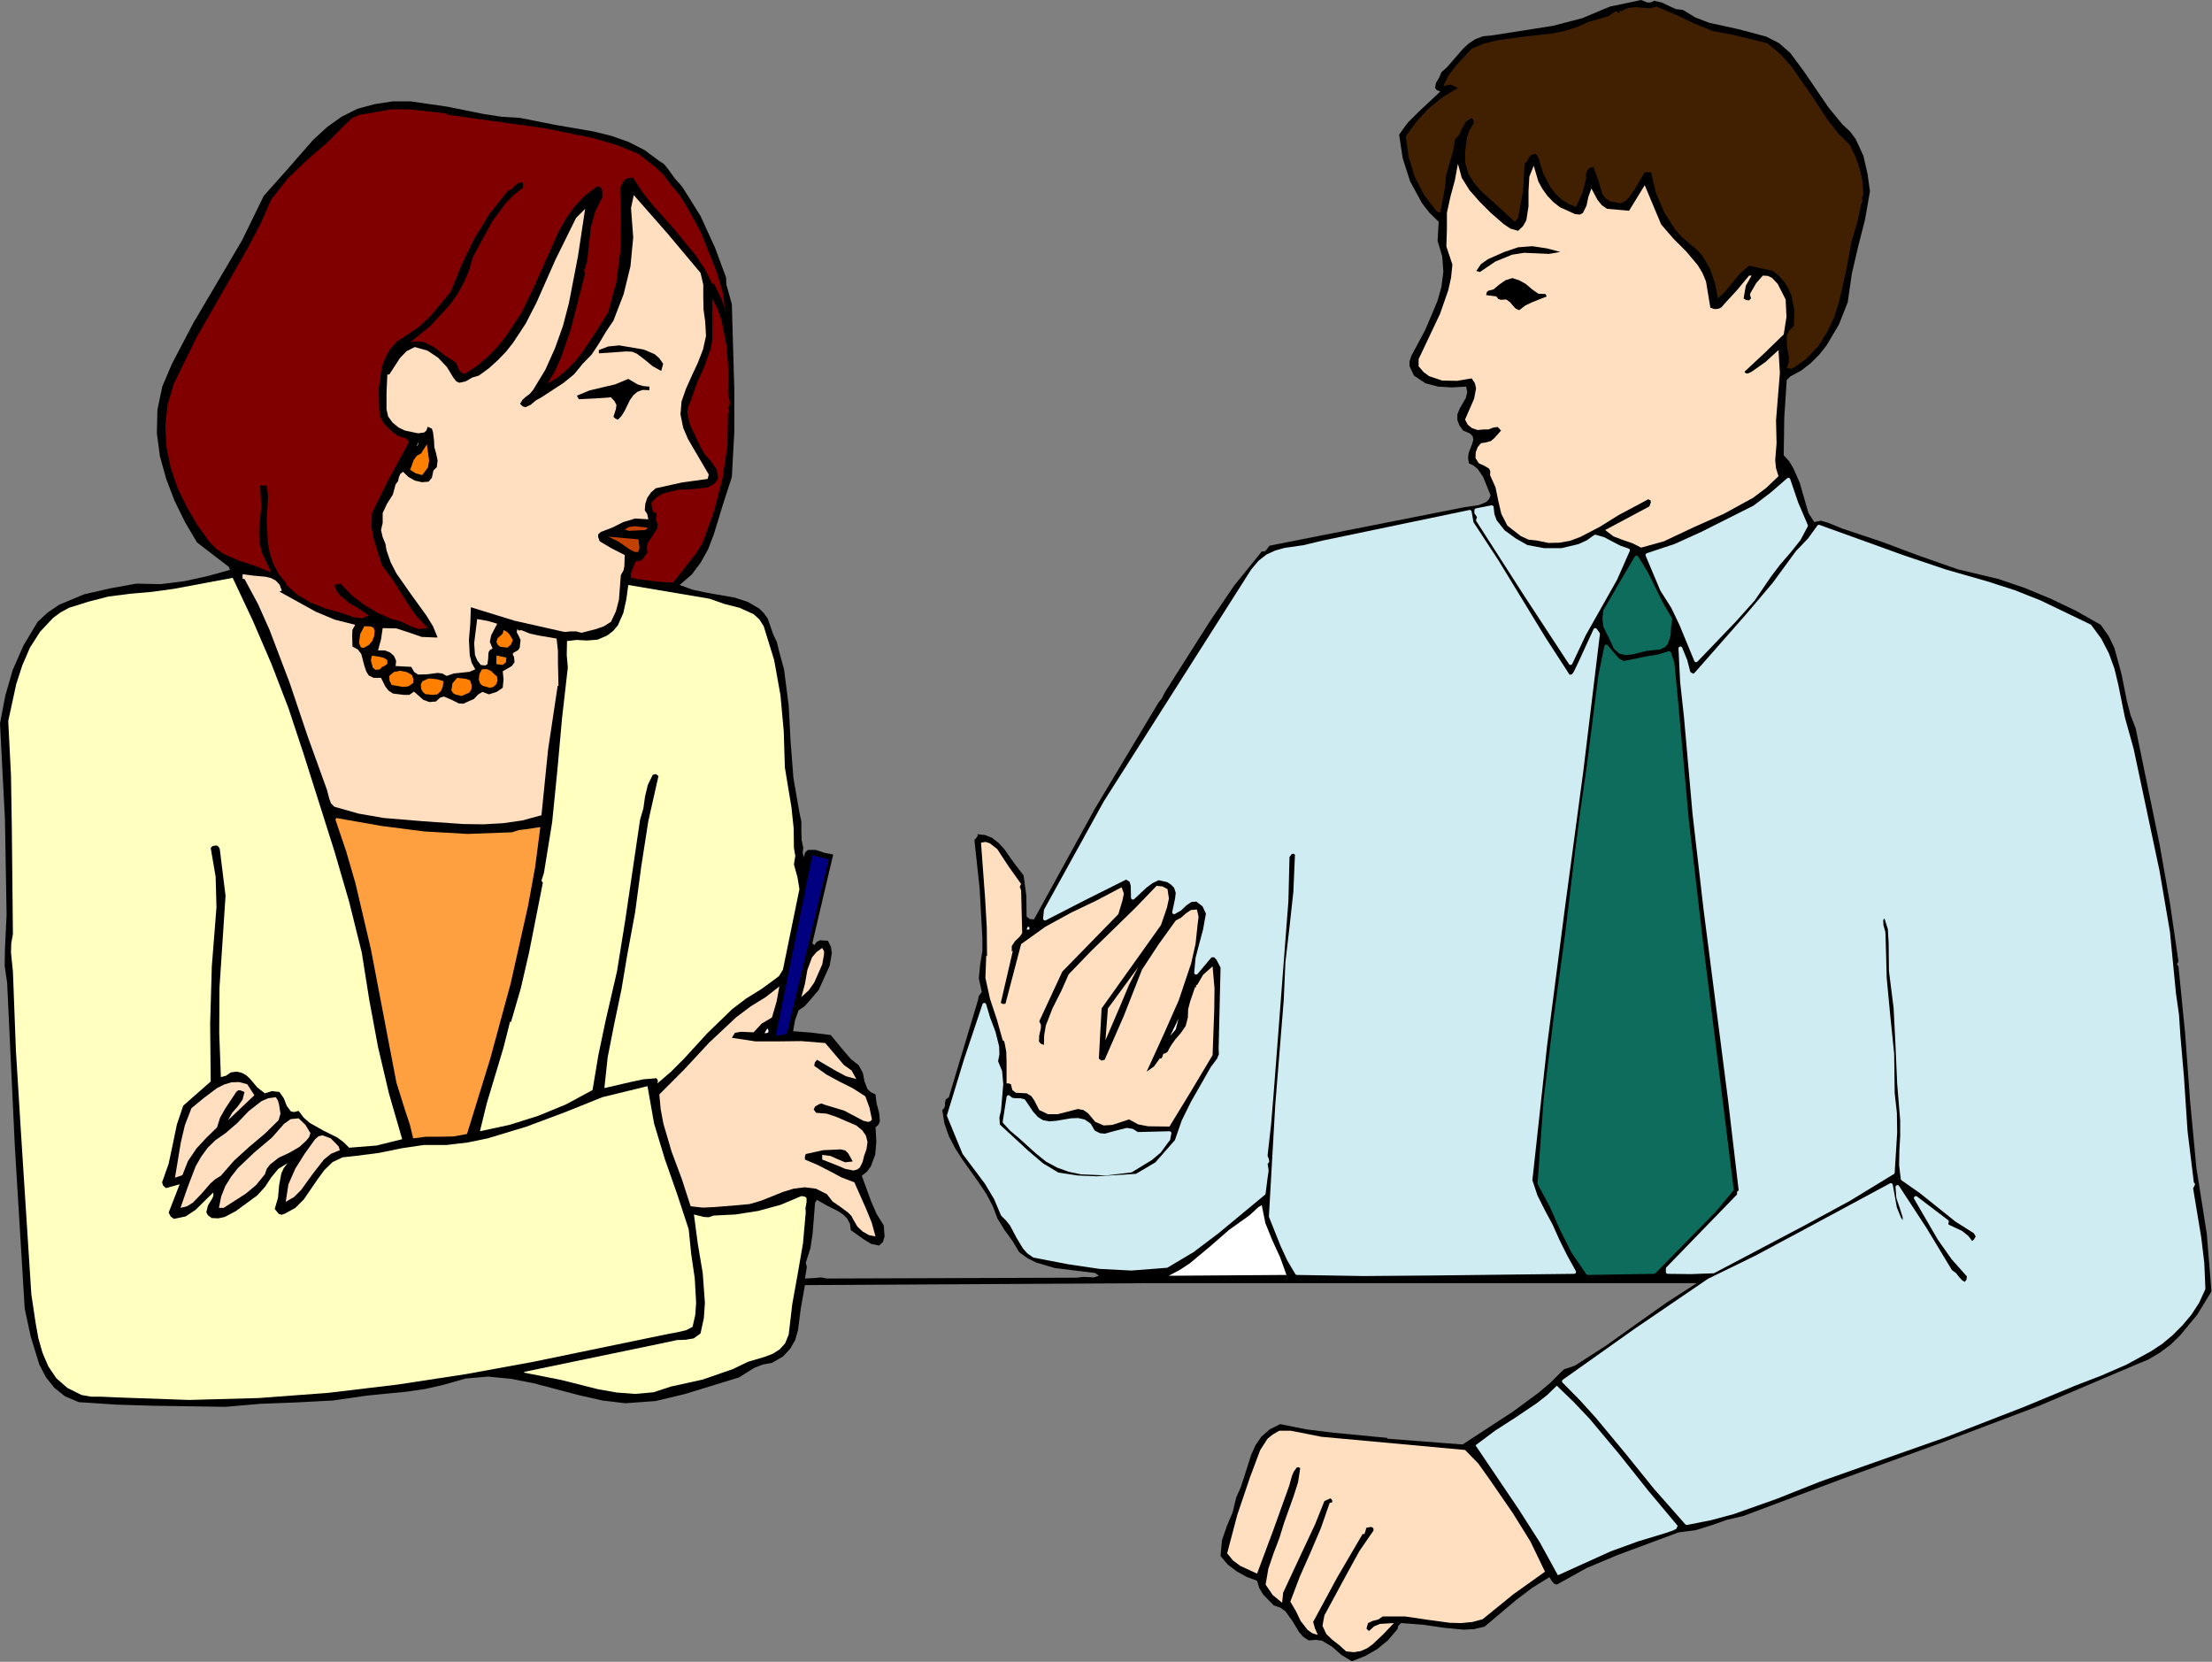 <?xml version="1.0" encoding="UTF-8" standalone="no"?>
<svg
   xmlns:dc="http://purl.org/dc/elements/1.1/"
   xmlns:cc="http://creativecommons.org/ns#"
   xmlns:rdf="http://www.w3.org/1999/02/22-rdf-syntax-ns#"
   xmlns:svg="http://www.w3.org/2000/svg"
   xmlns="http://www.w3.org/2000/svg"
   xmlns:sodipodi="http://sodipodi.sourceforge.net/DTD/sodipodi-0.dtd"
   xmlns:inkscape="http://www.inkscape.org/namespaces/inkscape"
   version="1.0"
   width="204.521mm"
   height="153.619mm"
   id="svg108"
   sodipodi:docname="JBIZ021.WMF">
  <rect width="100%" height="100%" fill="#808080" stroke="none"/>
  <sodipodi:namedview
     pagecolor="#ffffff"
     bordercolor="#666666"
     borderopacity="1"
     objecttolerance="10"
     gridtolerance="10"
     guidetolerance="10"
     inkscape:pageopacity="0"
     inkscape:pageshadow="2"
     inkscape:window-width="640"
     inkscape:window-height="480"
     id="namedview110" />
  <defs
     id="defs6">
    <clipPath
       clipPathUnits="userSpaceOnUse"
       id="clipWmfPath1">
      <path
         d="M 0,0 L 772.896,0 L 772.896,580.512 L 0,580.512 z"
         id="path2" />
    </clipPath>
    <pattern
       id="WMFhbasepattern"
       patternUnits="userSpaceOnUse"
       width="6"
       height="6"
       x="0"
       y="0" />
  </defs>
  <path
     style="fill:#000000;fill-rule:evenodd;fill-opacity:1;stroke:none;"
     clip-path="url(#clipWmfPath1)"
     d="  M 578.016,0.288   L 580.704,0.864   L 583.104,2.016   L 585.6,3.168   L 588.096,3.456   L 592.512,6.144   L 597.312,7.968   L 607.392,10.176   L 617.184,12.768   L 621.696,15.072   L 625.632,18.528   L 630.336,24.864   L 634.656,31.2   L 638.976,37.536   L 643.872,43.488   L 646.464,45.888   L 648.48,48.576   L 651.168,54.432   L 652.608,60.672   L 653.472,66.816   L 651.744,76.704   L 649.344,86.112   L 647.136,95.616   L 645.696,105.6   L 642.624,113.376   L 638.304,120.672   L 635.712,123.936   L 632.736,126.912   L 629.376,129.504   L 625.632,131.52   L 624.384,132.768   L 623.52,145.92   L 623.328,159.072   L 625.248,161.184   L 626.688,163.584   L 628.896,168.576   L 631.968,179.232   L 633.984,182.4   L 636.288,181.92   L 638.688,182.592   L 643.872,184.704   L 657.408,189.216   L 670.752,194.208   L 684.192,198.912   L 698.304,202.272   L 707.616,205.44   L 716.64,209.184   L 725.472,213.408   L 734.112,218.304   L 736.896,222.24   L 738.912,226.464   L 741.408,235.68   L 743.328,245.28   L 744.576,249.984   L 746.304,254.4   L 754.656,294.912   L 758.304,315.552   L 761.28,336   L 760.704,336.864   L 761.28,337.632   L 763.584,360.864   L 765.312,384.384   L 767.52,407.904   L 771.168,431.04   L 772.8,451.2   L 767.808,459.36   L 761.856,466.56   L 758.496,469.824   L 754.752,472.608   L 750.72,475.008   L 746.304,476.832   L 712.416,491.232   L 677.856,504.288   L 643.296,516.864   L 609.312,529.632   L 603.552,530.976   L 598.08,532.896   L 592.512,534.624   L 586.56,535.392   L 565.344,543.264   L 554.4,547.872   L 544.032,553.632   L 543.168,553.344   L 542.496,552.672   L 541.44,551.04   L 535.392,554.784   L 529.824,559.008   L 518.784,568.32   L 515.136,569.184   L 511.488,569.376   L 504.48,568.704   L 497.28,567.648   L 489.6,567.072   L 488.64,568.032   L 488.352,569.184   L 484.992,573.12   L 481.248,576.192   L 477.024,578.592   L 472.416,580.416   L 468.768,578.208   L 465.504,575.328   L 461.952,573.216   L 459.84,572.928   L 457.344,573.12   L 455.424,571.872   L 453.984,570.24   L 451.68,566.4   L 449.184,562.944   L 447.456,561.696   L 445.152,560.928   L 441.408,557.088   L 440.064,554.88   L 439.296,552.288   L 435.648,550.944   L 432.192,549.024   L 429.024,546.624   L 426.528,543.648   L 427.008,538.176   L 428.736,533.184   L 430.752,528.384   L 432,523.2   L 433.536,519.744   L 434.784,516   L 437.184,508.416   L 438.72,504.96   L 440.832,501.888   L 443.712,499.392   L 447.36,497.568   L 456.48,499.392   L 465.792,500.544   L 484.8,502.368   L 484.8,502.656   L 511.104,504.672   L 528.768,493.152   L 537.504,486.72   L 541.728,483.168   L 545.568,479.328   L 546.624,478.368   L 547.872,477.984   L 550.368,477.12   L 561.12,470.208   L 571.776,462.624   L 582.336,455.136   L 592.896,448.32   L 399.744,448.32   L 281.28,448.992   L 279.84,457.152   L 278.88,464.64   L 277.92,468.096   L 276.192,471.168   L 273.6,473.952   L 269.76,476.16   L 266.592,476.736   L 263.616,477.888   L 258.24,481.248   L 239.136,487.104   L 229.056,489.504   L 218.496,490.272   L 210.528,489.312   L 202.464,487.488   L 186.432,483.264   L 178.464,481.728   L 170.592,480.96   L 162.72,481.632   L 154.944,483.84   L 148.608,485.28   L 141.984,486.24   L 128.352,487.584   L 116.256,489.312   L 103.584,489.984   L 91.008,490.464   L 78.816,491.52   L 53.28,491.136   L 40.8,490.752   L 27.552,489.888   L 22.752,487.872   L 19.008,484.896   L 16.032,481.152   L 13.728,476.736   L 10.752,467.04   L 8.64,457.248   L 5.184,400.512   L 2.496,343.392   L 1.632,337.44   L 1.728,331.68   L 2.304,319.584   L 1.728,286.176   L 0,252.768   L 1.824,243.168   L 4.416,234.144   L 8.16,225.6   L 13.152,217.248   L 16.704,213.984   L 20.64,211.296   L 29.376,207.648   L 38.592,205.536   L 47.712,203.904   L 56.064,204.096   L 64.512,203.04   L 72.768,201.216   L 80.352,199.104   L 79.968,198.048   L 68.832,189.504   L 64.704,182.496   L 61.056,175.104   L 58.08,167.328   L 55.872,159.36   L 54.816,151.296   L 55.008,143.136   L 56.736,134.976   L 60.096,127.104   L 67.584,112.8   L 76.032,98.496   L 84.672,83.808   L 92.16,68.448   L 100.704,58.848   L 109.44,48.864   L 114.24,44.448   L 119.328,40.8   L 124.896,38.016   L 130.944,36.384   L 137.184,35.424   L 143.52,35.424   L 156.192,37.248   L 169.056,39.84   L 175.392,40.8   L 181.728,41.184   L 194.304,43.68   L 207.168,45.888   L 213.504,47.424   L 219.552,49.536   L 225.216,52.416   L 230.4,56.256   L 232.032,57.312   L 233.376,58.944   L 235.872,62.4   L 238.272,65.088   L 240.48,68.544   L 244.8,75.456   L 249.888,86.592   L 253.728,96.96   L 253.824,99.36   L 254.496,101.76   L 255.744,106.272   L 256.608,136.128   L 256.608,150.912   L 255.744,166.656   L 252.576,176.448   L 249.408,186.816   L 247.488,191.808   L 244.896,196.512   L 241.728,200.736   L 237.504,204.384   L 242.016,206.016   L 246.912,207.072   L 256.8,208.8   L 261.408,210.336   L 265.344,212.64   L 266.976,214.272   L 268.32,216.192   L 270.144,221.472   L 271.488,224.352   L 272.256,227.52   L 273.984,233.856   L 275.616,246.528   L 276.288,259.2   L 277.248,271.68   L 279.36,283.872   L 280.032,286.944   L 280.032,290.208   L 280.128,293.472   L 280.704,296.256   L 280.512,297.888   L 280.896,299.52   L 281.376,297.792   L 282.336,296.928   L 285.024,296.928   L 288.192,297.984   L 291.168,298.56   L 287.52,314.016   L 283.872,329.568   L 284.544,330.24   L 285.408,329.088   L 286.56,328.512   L 289.344,328.704   L 290.4,330.912   L 290.688,333.024   L 289.92,337.44   L 286.08,345.888   L 282.816,349.728   L 281.184,351.552   L 279.072,352.992   L 277.824,356.448   L 277.152,360.288   L 283.488,360.768   L 290.304,361.632   L 294.912,367.2   L 297.312,369.984   L 300.096,372.192   L 301.536,374.88   L 302.112,377.856   L 303.168,380.544   L 304.32,381.6   L 305.952,382.368   L 306.336,385.536   L 307.2,388.704   L 307.488,391.68   L 307.008,392.928   L 305.952,393.888   L 306.24,398.784   L 305.856,403.392   L 304.32,407.52   L 302.976,409.344   L 301.152,410.784   L 304.416,419.712   L 306.336,424.128   L 308.832,428.16   L 309.12,432   L 308.544,433.92   L 307.2,435.168   L 304.416,434.592   L 301.92,433.056   L 297.312,429.792   L 297.024,427.584   L 296.064,425.76   L 294.624,424.32   L 292.896,423.168   L 289.056,421.248   L 285.504,419.232   L 284.832,420.192   L 283.968,431.04   L 283.2,436.128   L 281.568,441.216   L 281.952,442.56   L 281.76,443.904   L 281.28,446.688   L 285.024,446.496   L 286.944,446.304   L 288.96,446.688   L 376.416,446.4   L 378.336,446.112   L 380.352,446.208   L 382.272,446.304   L 384,445.728   L 382.752,444.768   L 368.64,443.04   L 362.112,441.12   L 359.04,439.584   L 356.16,437.472   L 353.856,433.632   L 351.072,429.792   L 348.576,425.76   L 346.944,421.44   L 344.736,417.216   L 342.048,413.184   L 336.384,405.216   L 333.792,401.184   L 331.584,396.96   L 330.048,392.544   L 329.28,387.84   L 329.952,387.168   L 329.568,386.784   L 329.952,387.168   L 330.24,386.304   L 330.24,385.152   L 330.528,384.096   L 331.584,383.328   L 341.76,349.44   L 342.048,348   L 343.104,346.56   L 342.048,341.856   L 342.528,336.96   L 343.296,332.256   L 343.296,327.648   L 342.336,310.368   L 340.512,293.472   L 341.28,292.608   L 341.76,291.84   L 341.472,291.456   L 344.256,291.744   L 346.656,292.704   L 348.864,294.432   L 350.784,296.448   L 354.24,301.344   L 357.696,305.856   L 358.656,312.96   L 358.752,320.256   L 359.904,321.12   L 361.344,321.216   L 382.56,282.624   L 404.832,245.472   L 405.984,244.032   L 407.04,241.92   L 422.88,216.96   L 431.232,204.672   L 440.928,192.672   L 441.888,192.672   L 442.56,192.096   L 443.616,190.656   L 511.68,177.216   L 516.864,176.448   L 519.36,175.392   L 520.32,174.432   L 520.896,173.088   L 518.304,166.656   L 516.384,163.872   L 515.04,162.72   L 513.312,161.856   L 513.024,160.032   L 513.216,158.304   L 514.464,155.04   L 514.848,153.696   L 514.656,152.448   L 513.6,151.392   L 511.296,150.432   L 510.048,148.704   L 509.28,146.784   L 509.28,144.768   L 510.144,142.656   L 512.256,139.008   L 512.736,136.992   L 512.352,135.072   L 507.36,135.36   L 502.56,135.072   L 498.144,133.92   L 494.112,131.232   L 492.576,127.968   L 492.576,126.24   L 493.152,124.416   L 498.048,115.296   L 502.272,105.312   L 503.712,100.224   L 504.384,94.944   L 504,89.568   L 502.368,84.192   L 502.752,77.472   L 499.584,74.4   L 496.896,70.944   L 492.768,63.36   L 490.176,55.296   L 488.928,47.04   L 491.904,42.912   L 495.744,39.072   L 503.328,31.968   L 502.08,31.488   L 501.504,30.72   L 501.792,28.992   L 502.944,27.072   L 503.712,25.248   L 505.728,23.424   L 507.552,21.312   L 511.296,16.992   L 513.312,15.168   L 515.616,13.632   L 518.304,12.672   L 521.28,12.384   L 542.688,9.024   L 552.96,6.336   L 562.56,2.304   L 568.128,1.152   L 573.504,0   L 575.616,0.864   L 576.864,0.864   L 578.016,0.288  z "
     id="path8" />
  <path
     style="fill:#402000;fill-rule:evenodd;fill-opacity:1;stroke:none;"
     clip-path="url(#clipWmfPath1)"
     d="  M 605.76,12.192   L 617.568,15.072   L 622.08,18.816   L 625.824,22.944   L 632.352,32.256   L 638.688,41.856   L 642.24,46.464   L 646.368,50.592   L 648.384,54.624   L 649.92,58.944   L 650.88,63.456   L 651.168,68.16   L 650.688,68.832   L 650.688,69.504   L 650.88,70.272   L 650.496,71.04   L 648.96,77.952   L 647.04,84.384   L 645.216,94.272   L 642.72,105.216   L 640.992,110.784   L 638.496,116.064   L 635.328,121.056   L 631.104,125.472   L 627.744,127.872   L 626.112,128.832   L 624.384,128.64   L 625.056,126.816   L 625.152,124.896   L 624.48,120.96   L 624.384,117.216   L 625.248,115.488   L 626.88,113.856   L 627.072,108.576   L 626.016,103.296   L 624.96,100.8   L 623.52,98.496   L 621.792,96.48   L 619.584,94.656   L 611.232,92.832   L 608.256,95.328   L 605.664,98.4   L 603.168,101.568   L 600.384,104.256   L 599.328,99.072   L 597.6,93.984   L 594.912,89.376   L 592.992,87.264   L 590.784,85.44   L 588,83.04   L 585.504,80.352   L 581.568,74.208   L 578.688,67.392   L 576.96,60.192   L 574.752,60.192   L 571.2,66.24   L 569.184,69.12   L 567.936,70.272   L 566.4,71.04   L 562.656,70.368   L 561.12,69.312   L 559.968,67.872   L 558.528,62.976   L 556.8,58.272   L 555.552,58.656   L 554.592,59.616   L 554.208,61.056   L 554.304,62.4   L 552.96,67.392   L 550.752,72.288   L 548.064,71.232   L 545.568,69.6   L 543.552,67.68   L 541.824,65.472   L 539.232,60.48   L 537.6,55.104   L 537.12,54.24   L 536.352,53.76   L 535.104,54.144   L 534.24,55.104   L 533.664,56.352   L 532.8,57.216   L 532.224,66.912   L 530.496,76.128   L 529.344,77.472   L 523.584,72.192   L 517.632,66.816   L 515.136,63.936   L 513.12,60.672   L 512.064,57.12   L 511.968,53.088   L 512.64,48   L 513.504,45.504   L 514.944,43.2   L 514.944,42.048   L 514.272,41.184   L 512.256,42.528   L 511.008,44.64   L 510.048,46.944   L 508.512,48.672   L 507.744,52.992   L 506.496,57.12   L 505.344,61.344   L 504.96,65.568   L 503.328,74.304   L 502.08,73.92   L 497.664,68.16   L 494.4,61.824   L 492.288,54.912   L 491.232,47.616   L 494.976,42.528   L 499.2,37.92   L 504.096,33.984   L 509.472,30.72   L 506.976,29.568   L 504.384,30.048   L 506.112,26.496   L 508.608,23.136   L 514.272,16.992   L 518.784,15.168   L 523.392,14.016   L 532.8,12.768   L 542.304,11.712   L 547.008,10.752   L 551.712,9.216   L 554.976,7.68   L 558.528,6.72   L 561.984,5.664   L 564.768,3.84   L 565.344,4.32   L 565.728,4.512   L 566.112,4.128   L 565.728,3.456   L 566.496,3.936   L 567.264,3.552   L 568.896,2.784   L 571.488,2.496   L 574.08,2.688   L 576.672,2.88   L 578.88,2.304   L 585.504,5.088   L 591.936,8.16   L 598.56,10.848   L 605.76,12.192  z "
     id="path10" />
  <path
     style="fill:#800000;fill-rule:evenodd;fill-opacity:1;stroke:none;"
     clip-path="url(#clipWmfPath1)"
     d="  M 156.096,39.648   L 156.096,40.032   L 190.464,44.832   L 207.36,48.288   L 215.52,50.688   L 223.104,53.76   L 229.344,58.656   L 232.032,61.248   L 234.24,64.32   L 237.408,68.064   L 240,72.192   L 244.8,80.928   L 250.464,95.04   L 252.576,102.336   L 253.728,110.016   L 253.152,107.136   L 252.096,104.448   L 249.6,99.168   L 248.928,99.168   L 246.336,94.08   L 243.168,89.28   L 235.68,80.16   L 227.904,71.424   L 224.352,66.912   L 221.184,62.016   L 219.456,62.208   L 218.112,62.976   L 216.672,65.568   L 216.96,76.992   L 216.768,87.744   L 215.424,98.4   L 212.544,109.056   L 208.128,116.16   L 203.52,122.976   L 201.024,126.24   L 198.144,129.12   L 194.976,131.808   L 191.328,134.016   L 193.92,129.696   L 196.032,124.992   L 199.392,115.296   L 204.48,95.616   L 204.096,94.56   L 204.48,93.6   L 205.152,91.488   L 206.496,79.296   L 208.032,73.824   L 210.528,68.832   L 210.432,66.528   L 209.952,65.568   L 208.896,64.992   L 204.48,68.256   L 200.832,72.096   L 197.76,76.416   L 195.168,81.024   L 186.528,100.416   L 182.304,109.152   L 176.928,117.312   L 173.856,121.152   L 170.4,124.704   L 166.656,127.872   L 162.528,130.56   L 161.28,130.272   L 160.416,129.312   L 159.36,126.72   L 155.52,124.224   L 151.968,121.44   L 148.128,119.52   L 145.92,119.232   L 143.328,119.616   L 150.528,113.76   L 157.056,106.656   L 159.84,102.816   L 162.144,98.592   L 163.968,94.368   L 165.216,89.856   L 172.128,77.184   L 176.736,70.944   L 179.52,68.16   L 182.784,65.568   L 182.784,64.416   L 182.784,63.936   L 182.112,63.648   L 180.768,64.128   L 179.712,65.088   L 178.752,66.144   L 177.6,66.528   L 171.072,74.688   L 165.696,83.424   L 161.28,92.64   L 157.44,102.048   L 150.336,110.496   L 146.496,114.144   L 142.08,117.12   L 138.816,119.232   L 136.416,121.824   L 134.688,124.896   L 133.44,128.256   L 132.384,135.456   L 132.48,142.368   L 132.768,145.44   L 134.208,148.032   L 136.416,150.336   L 138.912,152.256   L 141.888,153.216   L 142.848,153.984   L 142.368,155.52   L 135.936,167.232   L 129.984,179.232   L 129.792,184.128   L 130.656,188.544   L 133.44,197.472   L 137.568,203.04   L 141.216,208.896   L 144.96,214.56   L 149.472,219.456   L 146.112,219.744   L 143.04,218.592   L 140.16,217.152   L 136.896,216.288   L 131.904,214.08   L 127.2,211.296   L 122.88,207.936   L 119.04,203.904   L 116.832,204.384   L 117.6,206.4   L 118.848,208.032   L 121.92,210.624   L 125.568,212.736   L 128.928,215.04   L 126.432,216   L 123.84,215.712   L 118.752,213.984   L 113.568,212.544   L 108.576,210.528   L 103.968,207.84   L 99.84,204.192   L 100.128,203.904   L 97.536,200.736   L 95.616,197.28   L 94.368,193.536   L 93.6,189.6   L 93.216,181.536   L 93.696,173.472   L 93.216,169.632   L 90.912,169.632   L 91.296,177.216   L 90.528,184.992   L 90.624,189.216   L 91.488,192.96   L 94.752,199.968   L 89.28,197.76   L 83.616,195.936   L 78.144,193.536   L 75.648,191.808   L 73.344,189.504   L 69.024,183.552   L 65.28,177.12   L 62.016,170.4   L 59.616,163.296   L 58.176,156.096   L 57.792,148.8   L 58.56,141.408   L 60.768,134.016   L 68.736,117.792   L 77.76,102.048   L 86.784,86.304   L 91.008,78.24   L 94.752,69.792   L 100.608,62.304   L 107.232,55.968   L 114.336,49.824   L 121.344,42.816   L 123.36,41.088   L 125.568,40.128   L 130.272,39.36   L 136.512,38.208   L 143.04,38.208   L 156.096,39.648  z "
     id="path12" />
  <path
     style="fill:#ffdfbf;fill-rule:evenodd;fill-opacity:1;stroke:none;"
     clip-path="url(#clipWmfPath1)"
     d="  M 520.896,74.304   L 525.408,78.24   L 527.808,79.872   L 530.496,80.64   L 532.224,79.008   L 533.376,76.992   L 534.144,72.096   L 534.144,66.816   L 534.432,61.728   L 535.968,57.888   L 537.6,63.456   L 539.04,66.048   L 540.768,68.448   L 542.784,70.56   L 545.088,72.384   L 550.368,74.784   L 552.096,74.976   L 553.152,74.4   L 554.4,71.904   L 555.072,68.736   L 556.128,65.856   L 558.24,69.792   L 559.68,71.616   L 561.6,72.96   L 569.28,73.632   L 574.752,64.704   L 580.512,78.432   L 584.736,83.328   L 589.248,87.84   L 593.28,92.64   L 594.912,95.328   L 596.16,98.304   L 597.696,107.52   L 599.136,108   L 600.48,107.904   L 601.632,107.328   L 602.496,106.272   L 607.008,101.376   L 611.232,96.288   L 612.096,96.288   L 610.08,99.84   L 609.312,104.256   L 610.176,104.832   L 611.232,104.928   L 611.904,104.256   L 611.712,103.584   L 611.52,102.816   L 611.904,102.048   L 613.728,98.88   L 616.032,96.288   L 617.76,96.384   L 619.2,97.056   L 621.216,99.168   L 624,104.64   L 624.288,110.784   L 623.328,116.832   L 616.608,123.36   L 609.6,129.888   L 610.176,130.464   L 610.848,130.464   L 612.096,129.888   L 616.992,126.432   L 621.504,122.304   L 621.984,130.272   L 621.312,138.528   L 620.64,146.88   L 620.832,154.848   L 620.352,160.8   L 620.64,163.584   L 621.504,166.368   L 617.184,170.496   L 612.576,173.952   L 602.4,179.52   L 591.84,184.224   L 581.472,189.12   L 573.504,191.328   L 570.432,189.792   L 567.072,188.64   L 563.808,187.392   L 560.928,185.184   L 576.384,176.928   L 576.864,175.584   L 576.864,174.912   L 576,174.432   L 565.728,179.904   L 559.104,184.032   L 552.288,187.584   L 548.736,188.928   L 544.992,189.6   L 541.152,189.696   L 536.928,188.832   L 534.144,188.544   L 531.456,187.296   L 526.752,183.648   L 524.64,179.52   L 523.584,175.008   L 522.624,170.304   L 520.704,165.984   L 520.8,164.736   L 520.416,163.776   L 518.688,162.72   L 516.768,161.856   L 515.616,160.032   L 515.712,158.016   L 516.384,156.192   L 517.536,154.848   L 519.36,154.56   L 520.992,154.08   L 522.24,153.024   L 524.544,150.432   L 523.392,149.184   L 521.856,149.376   L 520.128,150.048   L 518.4,150.048   L 516.384,150.24   L 514.368,149.568   L 512.928,148.416   L 511.968,146.592   L 515.136,139.296   L 515.808,135.744   L 515.424,133.92   L 514.272,132.192   L 509.184,133.056   L 504,132.96   L 499.392,131.424   L 497.472,129.984   L 495.744,127.968   L 495.744,125.472   L 503.232,109.632   L 506.112,101.376   L 507.072,97.056   L 507.552,92.448   L 505.44,86.112   L 505.632,79.968   L 505.632,74.304   L 506.88,68.64   L 508.416,62.976   L 509.472,57.216   L 510.816,62.112   L 513.504,66.432   L 517.056,70.464   L 520.896,74.304  z "
     id="path14" />
  <path
     style="fill:#ffdfbf;fill-rule:evenodd;fill-opacity:1;stroke:none;"
     clip-path="url(#clipWmfPath1)"
     d="  M 244.8,95.328   L 245.76,99.456   L 245.76,103.776   L 245.856,108.192   L 246.432,112.32   L 246.72,117.408   L 245.664,122.112   L 243.84,126.816   L 241.728,131.328   L 239.712,135.84   L 238.176,140.256   L 237.792,144.768   L 238.752,149.472   L 240.384,153.312   L 242.784,157.44   L 247.68,165.792   L 247.296,167.328   L 238.272,168.576   L 229.152,170.592   L 227.424,172.128   L 226.176,173.952   L 225.504,176.064   L 225.312,178.272   L 226.176,179.616   L 226.56,181.44   L 221.952,181.152   L 217.824,182.4   L 213.984,184.32   L 209.952,185.856   L 209.088,186.624   L 208.992,187.488   L 209.568,189.12   L 213.792,191.616   L 218.304,193.92   L 218.208,197.568   L 217.92,199.2   L 216.96,200.928   L 216.288,209.568   L 215.232,213.6   L 213.504,217.248   L 211.104,218.784   L 208.416,219.744   L 203.232,221.088   L 201.408,220.608   L 199.392,220.608   L 197.376,220.8   L 195.552,220.416   L 179.808,216.864   L 164.544,212.16   L 164.352,217.824   L 163.872,223.488   L 164.16,228.96   L 164.832,231.552   L 166.08,233.856   L 164.064,234.72   L 161.376,235.008   L 158.592,235.296   L 156.096,236.16   L 154.56,235.296   L 152.928,235.104   L 149.376,235.584   L 146.112,235.68   L 144.768,234.816   L 143.712,232.992   L 138.24,232.704   L 138.432,230.88   L 137.664,229.152   L 136.224,227.904   L 134.4,227.232   L 132.096,227.232   L 133.152,223.392   L 133.728,219.456   L 138.528,219.552   L 142.944,220.992   L 147.36,222.528   L 151.968,222.72   L 152.928,222.72   L 151.296,218.784   L 148.992,215.04   L 143.712,207.744   L 138.528,200.352   L 136.512,196.416   L 135.072,192.288   L 134.688,189.984   L 133.728,187.68   L 133.152,185.184   L 133.728,182.688   L 133.728,179.232   L 135.264,175.968   L 137.28,172.8   L 138.24,169.248   L 139.104,168.096   L 139.392,166.752   L 139.872,165.6   L 140.832,164.832   L 142.752,166.656   L 144.96,167.904   L 147.456,168.48   L 149.76,168.288   L 150.912,166.944   L 151.2,165.6   L 151.488,164.352   L 152.64,163.2   L 152.928,160.896   L 152.448,158.592   L 151.776,156.192   L 151.68,153.888   L 151.296,150.912   L 150.912,149.76   L 149.472,149.088   L 148.992,150.432   L 148.224,151.104   L 146.112,151.392   L 141.504,150.432   L 139.296,149.376   L 137.184,147.648   L 135.648,145.536   L 135.072,143.04   L 135.072,137.184   L 135.36,130.848   L 136.032,130.848   L 139.776,125.088   L 142.08,122.688   L 144.96,121.248   L 149.376,122.496   L 153.12,124.992   L 156.192,128.256   L 158.4,131.904   L 159.456,133.248   L 160.512,133.728   L 162.72,133.248   L 165.024,131.904   L 167.328,131.232   L 170.88,128.64   L 173.952,125.856   L 176.832,122.88   L 179.328,119.712   L 183.744,112.992   L 187.488,105.696   L 194.112,90.72   L 201.312,76.128   L 204.48,72.96   L 201.984,89.472   L 198.816,105.888   L 196.704,113.952   L 193.92,121.728   L 190.56,129.216   L 186.24,136.32   L 185.088,137.664   L 183.744,138.624   L 182.592,139.68   L 181.728,141.12   L 182.688,141.984   L 183.648,142.272   L 185.472,141.408   L 187.296,139.872   L 189.216,138.816   L 196.992,133.728   L 200.64,130.752   L 203.616,127.104   L 206.784,123.84   L 209.376,119.904   L 211.776,115.872   L 214.368,112.032   L 217.92,102.816   L 220.32,93.024   L 221.28,82.944   L 220.512,72.672   L 221.472,68.16   L 233.28,81.6   L 244.8,95.328  z "
     id="path16" />
  <path
     style="fill:#000000;fill-rule:evenodd;fill-opacity:1;stroke:none;"
     clip-path="url(#clipWmfPath1)"
     d="  M 545.28,88.032   L 541.344,88.704   L 537.024,88.512   L 532.608,88.32   L 528.384,88.992   L 522.528,91.392   L 517.152,95.04   L 515.904,94.656   L 517.536,92.256   L 520.032,90.528   L 525.696,88.032   L 530.496,86.4   L 535.488,86.016   L 540.576,86.784   L 545.28,88.032  z "
     id="path18" />
  <path
     style="fill:#000000;fill-rule:evenodd;fill-opacity:1;stroke:none;"
     clip-path="url(#clipWmfPath1)"
     d="  M 540.096,102.72   L 540.48,103.584   L 535.392,105.6   L 532.992,106.752   L 530.88,108.384   L 529.632,107.808   L 528.672,106.752   L 527.712,105.6   L 526.368,104.64   L 524.448,104.736   L 523.584,104.448   L 522.912,103.584   L 519.36,103.104   L 519.552,102.048   L 520.128,101.568   L 521.952,101.088   L 523.872,99.456   L 526.08,97.92   L 528.48,97.152   L 530.88,97.92   L 533.28,99.264   L 535.392,101.088   L 537.6,102.624   L 540.096,102.72  z "
     id="path20" />
  <path
     style="fill:#800000;fill-rule:evenodd;fill-opacity:1;stroke:none;"
     clip-path="url(#clipWmfPath1)"
     d="  M 254.4,137.568   L 254.976,140.064   L 254.976,141.504   L 254.4,142.656   L 254.88,143.616   L 254.4,144.288   L 254.208,155.712   L 252.48,167.232   L 249.504,178.656   L 245.472,189.792   L 243.36,193.152   L 240.672,196.608   L 235.2,203.52   L 231.072,203.328   L 226.944,202.848   L 223.872,202.464   L 220.512,201.888   L 220.416,200.448   L 220.992,198.912   L 222.144,196.128   L 223.584,196.032   L 224.64,195.264   L 226.272,192.96   L 225.984,191.232   L 226.368,189.696   L 228.096,187.104   L 229.728,184.512   L 229.824,183.072   L 229.152,181.44   L 229.44,180.576   L 229.44,179.52   L 228.768,178.848   L 228.48,179.232   L 227.904,177.888   L 227.616,175.584   L 229.536,173.664   L 231.744,172.416   L 236.736,171.168   L 242.208,170.88   L 247.296,170.304   L 249.408,169.152   L 250.368,168.192   L 250.944,167.04   L 250.464,164.064   L 248.64,161.376   L 246.336,158.784   L 244.8,156.192   L 241.056,148.224   L 240.192,144.096   L 240.48,142.176   L 241.344,140.16   L 243.456,134.016   L 246.144,128.064   L 248.352,121.92   L 248.928,118.656   L 248.928,115.2   L 248.928,104.256   L 250.656,107.808   L 252.096,111.744   L 253.824,120.48   L 254.592,129.504   L 254.4,137.568  z "
     id="path22" />
  <path
     style="fill:#000000;fill-rule:evenodd;fill-opacity:1;stroke:none;"
     clip-path="url(#clipWmfPath1)"
     d="  M 231.744,127.104   L 231.072,129.6   L 228.096,127.968   L 225.312,125.664   L 222.528,123.552   L 220.896,122.88   L 218.88,122.784   L 209.28,123.456   L 209.28,122.304   L 212.544,121.056   L 216.384,120.672   L 224.928,122.112   L 228.768,123.744   L 230.4,125.184   L 231.744,127.104  z "
     id="path24" />
  <path
     style="fill:#000000;fill-rule:evenodd;fill-opacity:1;stroke:none;"
     clip-path="url(#clipWmfPath1)"
     d="  M 226.944,135.072   L 226.944,136.32   L 224.544,136.224   L 222.72,136.896   L 221.28,138.144   L 220.128,139.776   L 218.304,143.52   L 217.248,145.248   L 216,146.592   L 215.136,146.304   L 214.368,145.632   L 215.232,142.944   L 215.424,141.504   L 214.752,140.16   L 213.504,138.816   L 208.032,139.2   L 202.272,139.488   L 201.6,138.24   L 206.016,136.416   L 210.432,135.36   L 214.944,134.304   L 219.552,132.384   L 222.816,134.304   L 224.736,134.88   L 226.944,135.072  z "
     id="path26" />
  <path
     style="fill:#ffffff;fill-rule:evenodd;fill-opacity:1;stroke:none;"
     clip-path="url(#clipWmfPath1)"
     d="  M 145.632,155.904   L 146.304,154.272   L 146.016,155.52   L 145.632,155.904  z "
     id="path28" />
  <path
     style="fill:#ff8000;fill-rule:evenodd;fill-opacity:1;stroke:none;"
     clip-path="url(#clipWmfPath1)"
     d="  M 147.552,165.984   L 145.344,165.408   L 143.328,164.16   L 144.576,160.704   L 145.632,159.264   L 147.168,158.4   L 149.184,155.232   L 149.952,160.896   L 149.568,163.296   L 147.552,165.984  z "
     id="path30" />
  <path
     style="fill:#cfecf3;fill-rule:evenodd;fill-opacity:1;stroke:#cfecf3;stroke-width:1.344px;stroke-linecap:round;stroke-linejoin:round;stroke-miterlimit:4;stroke-dasharray:none;stroke-opacity:1;"
     clip-path="url(#clipWmfPath1)"
     d="  M 631.104,183.648   L 628.608,188.352   L 625.152,192.672   L 621.504,196.896   L 618.24,201.216   L 612.672,209.376   L 606.144,216.672   L 592.704,230.688   L 587.52,218.112   L 584.64,212.064   L 580.8,206.016   L 575.712,193.92   L 585.504,190.656   L 594.816,186.432   L 613.152,177.216   L 619.2,172.608   L 624.96,167.616   L 627.744,175.776   L 631.104,183.648  z "
     id="path32" />
  <path
     style="fill:#cfecf3;fill-rule:evenodd;fill-opacity:1;stroke:#cfecf3;stroke-width:1.344px;stroke-linecap:round;stroke-linejoin:round;stroke-miterlimit:4;stroke-dasharray:none;stroke-opacity:1;"
     clip-path="url(#clipWmfPath1)"
     d="  M 521.28,177.216   L 521.568,179.808   L 522.432,182.112   L 525.312,185.76   L 529.248,188.64   L 533.472,191.04   L 539.52,192.192   L 545.76,192.192   L 551.808,190.752   L 554.784,189.408   L 557.472,187.488   L 560.448,188.352   L 563.136,189.792   L 565.92,191.232   L 568.896,192.288   L 564.48,202.272   L 559.008,211.968   L 553.536,221.664   L 548.832,231.648   L 532.608,206.88   L 516.48,181.728   L 516.864,180.672   L 516.384,179.808   L 515.904,179.136   L 515.904,178.272   L 521.28,177.216  z "
     id="path34" />
  <path
     style="fill:#cfecf3;fill-rule:evenodd;fill-opacity:1;stroke:#cfecf3;stroke-width:1.344px;stroke-linecap:round;stroke-linejoin:round;stroke-miterlimit:4;stroke-dasharray:none;stroke-opacity:1;"
     clip-path="url(#clipWmfPath1)"
     d="  M 514.272,182.688   L 523.008,196.032   L 531.264,209.568   L 539.52,223.104   L 548.16,236.448   L 549.696,236.256   L 550.56,235.008   L 552,232.032   L 557.472,220.128   L 558.432,221.472   L 552.576,269.76   L 546.144,317.568   L 540,364.992   L 534.816,412.416   L 536.64,417.888   L 539.232,423.072   L 542.016,428.256   L 544.416,433.632   L 547.104,439.008   L 550.08,444.384   L 500.832,444.96   L 476.448,445.152   L 453.216,444.768   L 450.432,440.064   L 448.128,435.072   L 444.096,424.992   L 446.304,386.208   L 449.28,349.44   L 449.856,336.288   L 451.296,323.904   L 452.64,311.616   L 453.216,298.272   L 452.064,297.504   L 450.912,297.888   L 449.952,299.232   L 449.568,314.784   L 444.48,381.12   L 443.52,392.736   L 442.272,403.872   L 442.752,405.12   L 442.848,405.792   L 442.272,406.368   L 442.656,408.96   L 442.272,411.648   L 441.6,416.928   L 425.376,430.368   L 416.736,436.896   L 407.712,442.272   L 395.328,443.232   L 384.288,442.656   L 373.248,441.024   L 361.344,438.72   L 359.424,437.376   L 357.984,435.744   L 355.68,431.904   L 353.568,427.872   L 352.128,426.048   L 350.4,424.32   L 348,418.656   L 344.736,413.184   L 336.96,402.816   L 331.584,389.76   L 337.536,370.272   L 343.968,351.072   L 345.408,355.872   L 347.232,360.672   L 348.48,365.664   L 348.576,368.256   L 348.096,370.848   L 349.536,374.4   L 349.92,378.816   L 349.152,387.84   L 348.576,390.336   L 348.768,393.216   L 358.848,402.528   L 364.032,406.944   L 369.6,410.304   L 376.416,411.36   L 383.232,411.648   L 397.152,410.784   L 404.16,406.656   L 411.168,398.688   L 413.568,391.776   L 416.736,385.344   L 423.744,373.056   L 425.856,370.272   L 426.624,368.448   L 426.528,366.432   L 427.2,337.92   L 425.664,334.944   L 424.608,333.792   L 423.072,333.792   L 417.984,339.84   L 418.464,334.752   L 419.712,329.952   L 421.056,324.96   L 422.112,319.104   L 420.768,316.224   L 418.272,314.304   L 416.064,314.496   L 414.144,315.84   L 412.32,317.568   L 410.304,318.72   L 411.264,314.208   L 411.552,311.904   L 410.88,309.792   L 409.632,308.544   L 408.192,307.584   L 404.832,306.816   L 402.432,307.968   L 400.224,309.6   L 395.904,313.632   L 395.808,309.408   L 395.328,307.68   L 393.6,306.528   L 379.392,313.632   L 365.184,320.928   L 365.472,318.048   L 386.304,280.32   L 437.76,199.392   L 440.256,196.416   L 442.944,194.304   L 445.92,192.96   L 448.992,192.096   L 455.616,191.136   L 462.432,189.504   L 513.6,178.848   L 514.272,182.688  z "
     id="path36" />
  <path
     style="fill:#c24000;fill-rule:evenodd;fill-opacity:1;stroke:none;"
     clip-path="url(#clipWmfPath1)"
     d="  M 226.272,184.32   L 225.984,184.896   L 225.312,185.184   L 221.568,185.376   L 219.744,185.472   L 218.304,184.992   L 219.744,184.128   L 221.76,183.84   L 226.272,184.32  z "
     id="path38" />
  <path
     style="fill:#cfecf3;fill-rule:evenodd;fill-opacity:1;stroke:#cfecf3;stroke-width:1.344px;stroke-linecap:round;stroke-linejoin:round;stroke-miterlimit:4;stroke-dasharray:none;stroke-opacity:1;"
     clip-path="url(#clipWmfPath1)"
     d="  M 694.752,203.904   L 703.968,206.88   L 712.896,210.432   L 730.272,218.784   L 733.728,223.488   L 736.32,228.48   L 738.24,233.76   L 739.584,239.328   L 741.888,250.752   L 744.96,261.792   L 753.984,304.32   L 757.632,325.632   L 759.744,347.232   L 760.8,354.624   L 761.28,361.92   L 762.528,376.32   L 763.776,395.232   L 766.08,414.048   L 766.368,413.76   L 765.696,415.104   L 768.576,432.48   L 769.632,441.312   L 770.016,450.24   L 767.904,454.848   L 765.216,458.976   L 762.144,462.624   L 758.784,465.984   L 755.232,468.96   L 751.296,471.552   L 742.848,476.16   L 734.016,480   L 724.8,483.552   L 707.232,490.848   L 679.776,501.504   L 651.168,511.584   L 635.712,517.056   L 620.736,523.008   L 605.568,528.384   L 597.696,530.496   L 589.44,532.128   L 578.592,519.84   L 568.512,507.36   L 558.144,494.88   L 552.576,488.736   L 546.528,482.592   L 571.584,464.832   L 597.216,447.36   L 613.344,439.488   L 629.184,431.04   L 660.768,414.048   L 662.208,422.016   L 663.648,425.568   L 665.568,428.832   L 665.568,425.184   L 664.512,421.824   L 663.36,418.464   L 663.072,414.72   L 672.672,429.408   L 681.6,444.192   L 683.04,445.248   L 684.096,446.592   L 685.344,447.936   L 686.784,448.704   L 687.84,447.36   L 688.032,445.728   L 682.56,439.584   L 677.76,432.768   L 669.504,418.56   L 680.352,426.816   L 680.064,427.776   L 680.64,428.448   L 685.344,430.656   L 687.36,432.288   L 688.896,434.304   L 689.76,434.016   L 690.336,433.44   L 691.2,432   L 690.24,430.368   L 683.712,426.24   L 677.472,421.248   L 671.232,416.256   L 664.896,411.84   L 664.32,406.944   L 664.416,401.952   L 664.704,396.864   L 664.704,391.392   L 663.648,378.624   L 663.072,365.376   L 662.4,352.128   L 660.768,339.168   L 660.672,329.568   L 660.384,324.48   L 658.944,319.968   L 657.888,320.544   L 657.408,321.312   L 657.504,323.328   L 658.176,325.728   L 658.272,328.032   L 658.656,341.856   L 659.904,355.008   L 661.248,368.16   L 661.44,381.984   L 662.208,388.896   L 662.304,395.712   L 661.44,409.632   L 646.176,418.944   L 630.432,427.488   L 598.752,444.192   L 590.88,444.48   L 582.816,444.384   L 582.816,443.232   L 607.68,417.6   L 607.68,416.64   L 608.352,416.64   L 604.512,384   L 595.968,317.568   L 592.128,284.256   L 589.152,250.56   L 587.808,238.272   L 587.232,226.56   L 588.96,230.784   L 590.112,235.2   L 591.36,235.968   L 592.032,236.064   L 592.704,235.488   L 610.944,214.752   L 619.968,204.096   L 628.128,192.96   L 632.352,188.544   L 635.616,184.032   L 664.896,194.592   L 679.68,199.584   L 694.752,203.904  z "
     id="path40" />
  <path
     style="fill:#c24000;fill-rule:evenodd;fill-opacity:1;stroke:none;"
     clip-path="url(#clipWmfPath1)"
     d="  M 223.104,188.448   L 223.488,191.52   L 223.008,192.864   L 221.856,192.864   L 220.128,192   L 216.096,189.216   L 212.544,187.488   L 223.104,188.448  z "
     id="path42" />
  <path
     style="fill:#0d6c5b;fill-rule:evenodd;fill-opacity:1;stroke:#0d6c5b;stroke-width:1.344px;stroke-linecap:round;stroke-linejoin:round;stroke-miterlimit:4;stroke-dasharray:none;stroke-opacity:1;"
     clip-path="url(#clipWmfPath1)"
     d="  M 583.68,216.288   L 583.296,219.072   L 583.104,222.048   L 582.24,224.64   L 581.376,225.6   L 579.84,226.272   L 575.232,226.752   L 570.336,228   L 568.128,228.192   L 566.112,227.712   L 564.48,226.176   L 563.232,223.392   L 560.928,218.688   L 560.64,216.192   L 560.928,213.504   L 566.304,204.192   L 571.872,194.784   L 575.136,200.064   L 577.824,205.44   L 580.512,210.912   L 583.68,216.288  z "
     id="path44" />
  <path
     style="fill:#ffdfbf;fill-rule:evenodd;fill-opacity:1;stroke:none;"
     clip-path="url(#clipWmfPath1)"
     d="  M 98.496,206.4   L 97.632,206.688   L 110.304,213.696   L 116.928,216.48   L 124.128,218.304   L 123.168,220.032   L 123.072,221.952   L 123.168,225.888   L 125.088,226.944   L 126.24,228.48   L 127.296,232.512   L 127.968,234.528   L 128.832,235.968   L 130.56,236.832   L 133.152,236.832   L 134.688,239.904   L 135.744,241.248   L 137.28,242.304   L 141.12,242.784   L 143.04,242.784   L 144.672,241.632   L 147.936,244.512   L 150.048,245.28   L 152.352,245.088   L 153.792,243.744   L 155.136,243.36   L 157.632,244.416   L 160.32,245.76   L 161.952,245.856   L 163.584,245.088   L 165.6,244.224   L 167.04,242.688   L 168.576,241.728   L 170.88,242.592   L 173.568,241.728   L 175.68,240.288   L 175.968,237.408   L 175.68,234.528   L 178.848,232.704   L 179.808,231.36   L 179.616,229.44   L 179.232,228.864   L 179.232,228.192   L 181.056,227.136   L 181.632,226.272   L 181.728,225.216   L 181.92,223.584   L 181.248,222.144   L 180.576,220.896   L 180.768,219.84   L 181.44,220.32   L 182.112,220.128   L 185.184,221.376   L 188.352,222.048   L 194.496,223.104   L 194.976,227.328   L 194.976,231.552   L 195.168,239.616   L 194.88,239.616   L 191.52,261.984   L 189.216,284.832   L 182.496,286.656   L 175.776,287.616   L 168.96,288   L 161.952,287.904   L 148.032,286.944   L 134.112,285.792   L 125.28,284.256   L 116.832,281.856   L 115.68,280.704   L 115.104,279.168   L 114.24,275.904   L 107.52,257.28   L 101.184,238.464   L 94.176,220.032   L 90.144,211.008   L 85.44,202.272   L 84.768,202.272   L 84.768,200.64   L 88.608,201.12   L 92.832,201.504   L 94.752,201.984   L 96.384,202.848   L 97.728,204.288   L 98.496,206.4  z "
     id="path46" />
  <path
     style="fill:#ffffbf;fill-rule:evenodd;fill-opacity:1;stroke:none;"
     clip-path="url(#clipWmfPath1)"
     d="  M 105.984,263.04   L 116.928,297.6   L 122.016,315.072   L 126.432,332.832   L 129.024,349.248   L 132.096,365.76   L 135.936,382.08   L 140.544,398.016   L 131.616,400.224   L 122.016,400.992   L 120.096,399.072   L 117.888,397.44   L 113.088,395.04   L 108.288,392.352   L 106.176,390.528   L 104.352,388.128   L 102.816,388.512   L 101.664,388.32   L 100.224,386.4   L 99.168,383.712   L 97.632,381.504   L 95.04,381.216   L 92.544,381.984   L 89.856,379.872   L 87.36,376.896   L 86.016,375.648   L 84.384,374.784   L 82.656,374.4   L 80.64,374.688   L 79.008,375.84   L 77.184,376.32   L 76.608,360.864   L 76.704,345.024   L 78.816,312.96   L 76.8,296.64   L 76.416,295.872   L 75.744,295.392   L 74.304,295.584   L 73.632,296.256   L 75.36,306.336   L 75.648,316.992   L 74.016,337.632   L 73.44,357.792   L 73.632,377.856   L 64.032,386.304   L 61.824,392.832   L 60.384,399.744   L 58.944,406.56   L 56.64,413.088   L 57.024,414.24   L 57.984,415.104   L 62.784,413.76   L 58.944,423.648   L 59.616,424.992   L 60.768,425.856   L 64.896,424.992   L 68.352,422.688   L 74.496,416.64   L 74.592,417.696   L 74.112,418.848   L 72.672,421.152   L 72.096,423.552   L 72.672,424.608   L 74.016,425.568   L 76.32,425.664   L 78.528,425.184   L 82.368,423.168   L 89.952,417.6   L 92.64,414.624   L 94.848,411.264   L 97.248,408.384   L 100.512,406.368   L 99.168,408.096   L 98.304,410.016   L 97.536,414.144   L 97.152,418.464   L 96,422.4   L 97.44,424.128   L 98.4,424.416   L 99.552,424.032   L 103.2,422.016   L 106.176,419.04   L 110.976,412.032   L 113.376,408.768   L 116.256,405.984   L 119.712,404.352   L 124.128,403.872   L 132.384,402.816   L 140.352,401.184   L 148.128,400.032   L 156.096,400.032   L 163.392,399.168   L 170.4,397.728   L 184.032,393.6   L 197.376,388.608   L 210.528,383.328   L 226.272,379.488   L 228.576,392.544   L 232.32,404.928   L 236.64,417.216   L 240.672,429.504   L 241.536,438.048   L 242.784,446.592   L 243.264,455.136   L 242.976,459.36   L 242.016,463.584   L 239.808,464.736   L 237.408,465.312   L 232.416,466.272   L 186.432,475.776   L 162.816,480.096   L 138.912,483.744   L 114.816,486.624   L 90.432,488.448   L 66.048,489.12   L 41.568,488.256   L 35.136,487.968   L 31.872,487.968   L 28.512,487.392   L 23.52,484.896   L 19.68,481.536   L 16.896,477.408   L 14.88,472.704   L 13.44,467.712   L 12.48,462.432   L 10.944,452.16   L 7.296,395.232   L 5.568,367.2   L 4.512,339.456   L 3.84,332.832   L 3.936,329.472   L 4.512,326.4   L 4.128,289.152   L 3.84,270.912   L 2.88,251.904   L 5.664,239.04   L 7.776,232.512   L 10.464,226.272   L 14.016,220.704   L 18.528,215.904   L 21.12,213.984   L 24.096,212.352   L 30.816,210.24   L 37.92,208.416   L 45.408,207.456   L 53.088,206.784   L 60.768,205.728   L 81.312,201.888   L 88.32,216.768   L 94.848,231.936   L 100.8,247.392   L 105.984,263.04  z "
     id="path48" />
  <path
     style="fill:#ffffbf;fill-rule:evenodd;fill-opacity:1;stroke:none;"
     clip-path="url(#clipWmfPath1)"
     d="  M 247.968,209.184   L 253.152,211.008   L 258.432,212.352   L 263.328,214.56   L 265.344,216.384   L 266.88,218.784   L 270.528,230.592   L 272.736,242.88   L 273.888,255.552   L 274.272,268.128   L 276.576,282.048   L 277.344,289.344   L 277.44,296.256   L 277.92,299.04   L 277.44,302.016   L 278.688,306.528   L 279.36,310.656   L 273.6,338.784   L 272.256,340.992   L 270.24,342.528   L 266.016,345.6   L 260.736,348.864   L 255.936,352.512   L 247.2,360.96   L 238.944,369.984   L 234.528,374.4   L 229.728,378.528   L 229.92,377.568   L 229.44,376.704   L 224.832,377.088   L 220.32,378.048   L 211.2,380.16   L 212.352,369.408   L 214.656,357.696   L 217.152,345.792   L 219.168,333.792   L 221.952,318.72   L 224.064,302.88   L 226.56,286.848   L 230.112,271.104   L 229.152,270.432   L 228.096,270.72   L 226.368,274.272   L 225.408,278.304   L 224.832,282.432   L 223.68,286.368   L 218.496,321.504   L 215.616,339.36   L 211.584,356.832   L 209.088,368.736   L 207.072,380.832   L 197.856,385.824   L 188.064,389.856   L 177.984,393.024   L 167.712,395.232   L 170.112,385.44   L 173.088,375.552   L 175.968,365.952   L 178.272,356.832   L 178.56,357.12   L 182.016,345.216   L 184.896,332.736   L 189.696,308.448   L 189.216,307.68   L 189.504,306.816   L 190.08,304.992   L 192.96,287.232   L 194.784,268.992   L 196.416,250.848   L 198.432,233.184   L 198.048,228.864   L 198.144,223.968   L 201.504,223.584   L 205.152,223.776   L 208.8,223.488   L 212.16,222.048   L 214.272,220.416   L 215.904,218.496   L 217.824,214.176   L 218.88,209.376   L 219.552,204.384   L 247.968,209.184  z "
     id="path50" />
  <path
     style="fill:#ffdfbf;fill-rule:evenodd;fill-opacity:1;stroke:none;"
     clip-path="url(#clipWmfPath1)"
     d="  M 173.76,217.92   L 171.648,221.952   L 171.168,224.256   L 172.128,226.56   L 171.168,227.136   L 170.688,228   L 170.592,230.208   L 170.304,232.128   L 169.536,232.512   L 168,232.32   L 166.752,230.688   L 165.984,228.864   L 165.696,224.736   L 166.752,216.288   L 170.496,216.96   L 173.76,217.92  z "
     id="path52" />
  <path
     style="fill:#ff8000;fill-rule:evenodd;fill-opacity:1;stroke:none;"
     clip-path="url(#clipWmfPath1)"
     d="  M 130.944,220.416   L 130.752,222.24   L 130.08,223.968   L 128.928,225.312   L 127.296,226.272   L 126.528,226.368   L 125.952,225.888   L 125.472,224.64   L 125.856,221.568   L 127.296,218.784   L 129.6,218.88   L 130.56,219.36   L 130.944,220.416  z "
     id="path54" />
  <path
     style="fill:#ff8000;fill-rule:evenodd;fill-opacity:1;stroke:none;"
     clip-path="url(#clipWmfPath1)"
     d="  M 179.232,223.584   L 178.56,225.216   L 177.312,226.272   L 174.816,225.984   L 173.952,225.312   L 173.472,224.256   L 173.856,223.008   L 174.72,222.24   L 175.68,221.376   L 175.968,220.128   L 177.12,220.704   L 177.984,221.568   L 179.232,223.584  z "
     id="path56" />
  <path
     style="fill:#0d6c5b;fill-rule:evenodd;fill-opacity:1;stroke:#0d6c5b;stroke-width:1.344px;stroke-linecap:round;stroke-linejoin:round;stroke-miterlimit:4;stroke-dasharray:none;stroke-opacity:1;"
     clip-path="url(#clipWmfPath1)"
     d="  M 567.36,231.648   L 575.328,230.016   L 579.456,229.344   L 583.296,228.192   L 584.448,231.648   L 584.832,235.584   L 585.6,243.456   L 589.536,286.944   L 594.528,329.856   L 605.184,415.584   L 598.944,423.072   L 591.936,430.176   L 578.016,444.384   L 554.88,444.768   L 549.792,437.376   L 545.76,429.408   L 542.208,421.344   L 537.984,413.472   L 540.096,384.096   L 543.648,355.2   L 547.584,326.592   L 551.04,297.888   L 552.96,283.104   L 555.168,267.84   L 557.856,246.72   L 559.2,236.16   L 561.312,225.888   L 564,229.056   L 565.44,230.688   L 567.36,231.648  z "
     id="path58" />
  <path
     style="fill:#ff8000;fill-rule:evenodd;fill-opacity:1;stroke:none;"
     clip-path="url(#clipWmfPath1)"
     d="  M 135.36,230.688   L 135.36,231.936   L 134.496,232.608   L 133.44,233.088   L 132.768,233.856   L 131.232,234.048   L 130.272,233.28   L 129.6,230.688   L 129.984,229.056   L 132.96,229.536   L 134.304,229.92   L 135.36,230.688  z "
     id="path60" />
  <path
     style="fill:#ff8000;fill-rule:evenodd;fill-opacity:1;stroke:none;"
     clip-path="url(#clipWmfPath1)"
     d="  M 176.928,229.728   L 176.832,231.36   L 175.68,232.32   L 173.472,232.032   L 173.472,229.056   L 176.928,229.728  z "
     id="path62" />
  <path
     style="fill:#ff8000;fill-rule:evenodd;fill-opacity:1;stroke:none;"
     clip-path="url(#clipWmfPath1)"
     d="  M 173.76,236.448   L 173.856,237.888   L 173.376,239.136   L 172.416,240   L 171.168,240.288   L 168.672,239.616   L 167.808,238.848   L 167.328,237.504   L 167.52,235.584   L 168.384,233.856   L 170.112,233.76   L 171.456,234.336   L 173.76,236.448  z "
     id="path64" />
  <path
     style="fill:#ff8000;fill-rule:evenodd;fill-opacity:1;stroke:none;"
     clip-path="url(#clipWmfPath1)"
     d="  M 144,235.872   L 144.48,237.312   L 144.384,238.656   L 142.656,239.808   L 140.832,240   L 136.896,239.328   L 136.128,237.888   L 136.032,236.16   L 137.568,234.816   L 139.776,234.336   L 142.176,234.816   L 144,235.872  z "
     id="path66" />
  <path
     style="fill:#ff8000;fill-rule:evenodd;fill-opacity:1;stroke:none;"
     clip-path="url(#clipWmfPath1)"
     d="  M 164.832,239.328   L 164.736,240.864   L 163.968,242.016   L 161.28,243.168   L 159.264,242.688   L 158.4,242.208   L 157.728,241.248   L 158.112,238.752   L 159.744,236.832   L 163.008,237.216   L 164.256,237.696   L 164.832,239.328  z "
     id="path68" />
  <path
     style="fill:#ff8000;fill-rule:evenodd;fill-opacity:1;stroke:none;"
     clip-path="url(#clipWmfPath1)"
     d="  M 154.944,237.984   L 154.752,239.904   L 154.08,241.44   L 152.832,242.592   L 151.104,242.784   L 148.608,242.496   L 147.744,241.728   L 147.168,240.672   L 147.072,239.04   L 147.648,237.984   L 149.856,237.024   L 152.736,237.312   L 154.944,237.984  z "
     id="path70" />
  <path
     style="fill:#ffa040;fill-rule:evenodd;fill-opacity:1;stroke:none;"
     clip-path="url(#clipWmfPath1)"
     d="  M 178.944,290.784   L 181.344,290.016   L 183.744,289.728   L 188.832,288.96   L 187.008,302.976   L 184.512,316.608   L 178.464,343.584   L 171.264,370.08   L 163.2,396.192   L 158.496,397.056   L 153.6,397.152   L 148.8,397.152   L 144.384,397.728   L 143.232,392.928   L 141.6,388.032   L 138.528,378.24   L 129.6,331.584   L 124.224,308.64   L 120.96,297.408   L 117.216,286.368   L 117.504,285.792   L 133.344,288.576   L 148.32,290.496   L 163.392,291.36   L 178.944,290.784  z "
     id="path72" />
  <path
     style="fill:#ffdfbf;fill-rule:evenodd;fill-opacity:1;stroke:none;"
     clip-path="url(#clipWmfPath1)"
     d="  M 356.832,308.832   L 356.352,309.888   L 356.832,311.04   L 357.024,318.72   L 357.216,326.016   L 356.256,327.36   L 354.72,328.8   L 353.568,330.528   L 353.568,332.448   L 353.952,332.16   L 349.728,350.4   L 350.496,350.784   L 351.36,350.688   L 356.832,329.856   L 365.28,323.808   L 374.208,318.912   L 383.232,314.592   L 391.968,309.984   L 392.736,312.192   L 392.256,314.592   L 390.816,319.392   L 371.232,339.456   L 363.168,356.832   L 363.744,357.984   L 363.744,359.232   L 363.168,361.728   L 363.072,363.84   L 363.648,364.608   L 364.8,365.088   L 364.896,361.632   L 365.472,358.272   L 367.872,352.128   L 370.848,346.272   L 373.44,340.416   L 381.216,332.352   L 388.992,324.768   L 396.672,317.28   L 404.16,309.504   L 406.272,309.696   L 408,310.656   L 408.48,313.92   L 407.808,317.088   L 405.696,323.232   L 384.96,352.32   L 384,369.888   L 384.96,370.56   L 386.016,370.272   L 392.736,354.912   L 399.072,338.784   L 404.736,330.144   L 410.88,321.6   L 412.704,320.64   L 414.432,319.104   L 416.16,317.952   L 418.272,317.76   L 418.848,320.352   L 418.56,322.56   L 417.792,329.76   L 416.256,336.576   L 411.936,349.44   L 406.464,361.824   L 400.704,374.4   L 403.296,372.576   L 405.216,369.888   L 405.984,369.696   L 406.272,368.928   L 406.56,368.16   L 407.328,367.968   L 408.096,367.392   L 408.48,366.528   L 409.344,365.088   L 408.672,364.416   L 409.344,365.088   L 410.688,363.168   L 412.608,360.96   L 414.336,358.464   L 415.104,355.488   L 415.2,352.608   L 415.872,350.016   L 417.6,344.928   L 417.984,344.928   L 417.984,343.968   L 418.272,344.256   L 420.48,340.512   L 423.744,337.632   L 424.416,345.312   L 424.32,352.992   L 423.744,368.64   L 416.064,381.504   L 408.672,393.6   L 401.184,393.504   L 397.728,392.832   L 394.56,391.104   L 388.704,393.024   L 385.728,393.216   L 382.752,391.968   L 380.256,388.992   L 378.624,387.84   L 376.704,387.456   L 369.6,389.28   L 366.24,389.28   L 363.168,387.84   L 361.44,384.48   L 360.384,382.944   L 358.752,381.984   L 355.008,381.792   L 353.76,380.832   L 353.28,378.816   L 352.512,378.528   L 351.744,378.528   L 351.744,371.04   L 351.648,367.488   L 351.072,364.416   L 350.88,363.744   L 350.4,363.456   L 348.384,356.256   L 345.984,349.056   L 344.352,341.664   L 344.64,333.984   L 344.928,333.984   L 344.832,324   L 344.256,313.92   L 342.816,294.432   L 344.352,294.144   L 345.888,294.624   L 348.48,296.64   L 352.512,302.784   L 356.832,308.832  z "
     id="path74" />
  <path
     style="fill:#000080;fill-rule:evenodd;fill-opacity:1;stroke:none;"
     clip-path="url(#clipWmfPath1)"
     d="  M 274.944,361.248   L 271.104,361.92   L 283.872,298.848   L 289.632,300.192   L 274.944,361.248  z "
     id="path76" />
  <path
     style="fill:#ffffff;fill-rule:evenodd;fill-opacity:1;stroke:none;"
     clip-path="url(#clipWmfPath1)"
     d="  M 359.712,324.768   L 358.752,324.768   L 359.04,324.096   L 359.136,323.808   L 359.712,323.904   L 359.712,324.768  z "
     id="path78" />
  <path
     style="fill:#ffdfbf;fill-rule:evenodd;fill-opacity:1;stroke:none;"
     clip-path="url(#clipWmfPath1)"
     d="  M 287.328,336.96   L 284.544,343.296   L 282.624,345.984   L 280.032,348.384   L 281.28,343.776   L 282.144,338.88   L 283.776,334.464   L 285.312,332.64   L 287.328,331.2   L 288,332.448   L 287.904,333.792   L 287.328,336.96  z "
     id="path80" />
  <path
     style="fill:#ffdfbf;fill-rule:evenodd;fill-opacity:1;stroke:none;"
     clip-path="url(#clipWmfPath1)"
     d="  M 386.304,363.456   L 387.168,352.32   L 397.728,337.92   L 394.56,344.064   L 391.872,350.496   L 386.304,363.456  z "
     id="path82" />
  <path
     style="fill:#ffdfbf;fill-rule:evenodd;fill-opacity:1;stroke:none;"
     clip-path="url(#clipWmfPath1)"
     d="  M 269.76,355.488   L 266.208,357.6   L 263.328,360.672   L 258.816,360.48   L 256.8,360.864   L 255.744,362.592   L 264,363.84   L 271.968,363.84   L 280.032,363.744   L 288.384,364.416   L 292.704,369.504   L 294.912,372.096   L 297.6,374.016   L 299.232,376.992   L 295.68,376.032   L 292.224,374.208   L 285.504,370.272   L 284.736,371.232   L 284.544,372.384   L 288.864,375.456   L 293.472,377.952   L 298.08,380.256   L 302.4,383.04   L 303.84,386.976   L 304.704,391.104   L 304.128,391.776   L 303.36,391.968   L 301.728,391.584   L 295.008,388.032   L 288,385.92   L 287.136,385.536   L 286.368,385.728   L 284.832,386.592   L 284.352,387.648   L 285.216,388.8   L 288.864,389.088   L 292.32,390.24   L 299.232,393.216   L 301.344,394.944   L 302.592,396.768   L 303.168,398.976   L 302.784,401.568   L 302.016,403.68   L 301.44,405.984   L 300.48,407.904   L 299.616,408.576   L 298.272,408.96   L 295.392,408.384   L 292.704,407.232   L 287.328,405.12   L 287.328,403.488   L 290.208,403.872   L 292.8,405.024   L 295.296,406.08   L 297.984,405.792   L 296.448,403.008   L 295.392,401.952   L 293.76,401.568   L 287.616,401.856   L 281.568,403.2   L 281.28,404.064   L 281.28,405.12   L 285.792,407.04   L 289.92,409.152   L 294.048,411.36   L 298.56,413.088   L 302.688,422.4   L 304.608,427.104   L 305.952,432   L 303.648,431.52   L 301.44,430.272   L 299.616,428.544   L 298.272,426.24   L 297.504,424.8   L 296.352,423.648   L 293.664,421.632   L 290.976,419.808   L 288.96,417.216   L 285.12,415.296   L 281.184,414.816   L 277.344,415.296   L 273.6,416.448   L 265.92,419.52   L 261.984,420.672   L 257.952,421.056   L 249.6,421.728   L 245.568,421.92   L 241.344,421.44   L 238.272,411.936   L 234.72,402.432   L 231.84,392.64   L 230.88,387.552   L 230.4,382.368   L 239.04,373.728   L 247.776,364.32   L 257.184,355.488   L 262.272,351.648   L 267.552,348.384   L 272.352,344.64   L 271.392,349.92   L 269.76,355.488  z "
     id="path84" />
  <path
     style="fill:#ffffff;fill-rule:evenodd;fill-opacity:1;stroke:none;"
     clip-path="url(#clipWmfPath1)"
     d="  M 408.96,361.92   L 411.84,355.872   L 410.88,359.616   L 408.96,361.92  z "
     id="path86" />
  <path
     style="fill:#ffffff;fill-rule:evenodd;fill-opacity:1;stroke:none;"
     clip-path="url(#clipWmfPath1)"
     d="  M 268.512,360.672   L 267.84,360.96   L 267.168,360.96   L 268.128,359.328   L 268.512,359.808   L 268.512,360.672  z "
     id="path88" />
  <path
     style="fill:#ffdfbf;fill-rule:evenodd;fill-opacity:1;stroke:none;"
     clip-path="url(#clipWmfPath1)"
     d="  M 88.896,382.656   L 79.68,391.392   L 81.12,388.8   L 83.136,386.496   L 84.768,384.192   L 85.44,381.504   L 83.904,380.928   L 83.232,380.928   L 82.56,381.504   L 78.624,387.456   L 76.896,390.528   L 75.84,393.888   L 72.192,397.44   L 68.64,401.28   L 65.664,405.696   L 63.744,410.592   L 61.152,411.456   L 63.168,399.264   L 64.608,393.12   L 66.912,387.168   L 71.232,383.616   L 75.84,380.16   L 78.336,378.912   L 80.832,378.144   L 83.52,378.048   L 86.4,378.816   L 88.896,382.656  z "
     id="path90" />
  <path
     style="fill:#ffdfbf;fill-rule:evenodd;fill-opacity:1;stroke:none;"
     clip-path="url(#clipWmfPath1)"
     d="  M 98.016,389.088   L 97.344,391.392   L 92.544,396.096   L 87.072,400.704   L 81.792,405.504   L 77.184,410.784   L 75.168,412.032   L 73.44,413.568   L 70.464,417.024   L 67.392,420.192   L 65.376,421.44   L 63.072,422.016   L 65.568,414.816   L 68.352,407.52   L 70.272,404.16   L 72.576,400.992   L 75.36,398.304   L 78.816,395.904   L 82.944,392.352   L 86.88,388.224   L 91.296,384.768   L 93.696,383.712   L 96.384,383.328   L 97.152,384.576   L 97.536,386.016   L 98.016,389.088  z "
     id="path92" />
  <path
     style="fill:#cfecf3;fill-rule:evenodd;fill-opacity:1;stroke:#cfecf3;stroke-width:1.344px;stroke-linecap:round;stroke-linejoin:round;stroke-miterlimit:4;stroke-dasharray:none;stroke-opacity:1;"
     clip-path="url(#clipWmfPath1)"
     d="  M 357.696,384.672   L 360.48,388.8   L 362.208,390.72   L 364.128,391.968   L 366.624,392.448   L 369.216,392.256   L 374.304,391.392   L 376.704,391.296   L 378.816,391.776   L 380.64,393.024   L 382.08,395.52   L 384.192,396.576   L 386.112,396.768   L 389.952,395.712   L 393.792,394.752   L 395.616,395.04   L 397.44,396.192   L 408.672,395.904   L 408.384,397.344   L 408.288,398.016   L 407.712,398.688   L 405.12,402.24   L 402.144,404.736   L 395.232,408.96   L 386.496,410.016   L 377.856,409.632   L 373.728,408.768   L 369.696,407.328   L 365.952,405.312   L 362.496,402.528   L 356.544,397.152   L 353.568,394.656   L 351.072,391.968   L 352.416,383.328   L 353.472,384.192   L 354.912,384.384   L 356.544,384.384   L 357.696,384.672  z "
     id="path94" />
  <path
     style="fill:#ffdfbf;fill-rule:evenodd;fill-opacity:1;stroke:none;"
     clip-path="url(#clipWmfPath1)"
     d="  M 108.48,395.904   L 108,397.344   L 107.04,398.496   L 104.64,400.704   L 101.184,402.72   L 97.44,404.448   L 94.368,406.848   L 93.216,408.384   L 92.544,410.304   L 89.472,414.048   L 85.92,417.024   L 78.144,422.016   L 76.512,422.016   L 77.28,418.08   L 78.72,414.432   L 80.736,411.168   L 83.136,408.096   L 88.896,402.624   L 95.04,397.44   L 99.264,392.64   L 101.568,391.008   L 104.352,390.72   L 106.752,393.024   L 108.48,395.904  z "
     id="path96" />
  <path
     style="fill:#ffdfbf;fill-rule:evenodd;fill-opacity:1;stroke:none;"
     clip-path="url(#clipWmfPath1)"
     d="  M 118.752,401.856   L 115.68,403.104   L 113.184,405.12   L 109.152,410.304   L 105.216,415.776   L 102.816,418.176   L 99.84,419.904   L 100.8,413.76   L 103.2,408.288   L 106.464,403.104   L 110.112,398.016   L 111.36,396.96   L 112.704,396.672   L 115.584,397.728   L 117.504,399.648   L 118.368,400.608   L 118.752,401.856  z "
     id="path98" />
  <path
     style="fill:#ffffbf;fill-rule:evenodd;fill-opacity:1;stroke:none;"
     clip-path="url(#clipWmfPath1)"
     d="  M 281.568,423.648   L 280.608,434.4   L 278.784,444.96   L 276.864,455.616   L 275.616,466.272   L 274.368,469.344   L 272.448,471.456   L 270.048,472.992   L 267.264,474.048   L 261.408,475.776   L 256.032,478.368   L 245.472,482.016   L 234.528,484.416   L 228.384,486.432   L 221.952,487.008   L 215.52,486.528   L 208.992,485.376   L 196.032,482.112   L 183.36,479.616   L 183.072,479.328   L 233.952,468.768   L 236.544,468.192   L 239.52,468.096   L 242.4,467.616   L 244.8,465.888   L 245.952,460.608   L 246.336,455.232   L 245.568,444.768   L 243.84,434.496   L 242.496,424.32   L 245.952,425.184   L 247.68,425.28   L 249.312,424.704   L 256.992,424.32   L 264.96,423.072   L 272.736,420.96   L 280.032,417.888   L 281.28,418.08   L 281.856,418.56   L 281.856,420.096   L 281.472,422.016   L 281.568,423.648  z "
     id="path100" />
  <path
     style="fill:#ffffff;fill-rule:evenodd;fill-opacity:1;stroke:none;"
     clip-path="url(#clipWmfPath1)"
     d="  M 440.928,421.056   L 442.176,427.296   L 444.576,433.248   L 447.36,439.296   L 449.568,445.44   L 408.384,445.728   L 412.224,443.712   L 415.872,441.312   L 422.784,435.552   L 429.504,429.696   L 436.512,424.704   L 438.528,422.88   L 439.776,421.728   L 440.928,421.056  z "
     id="path102" />
  <path
     style="fill:#cfecf3;fill-rule:evenodd;fill-opacity:1;stroke:none;"
     clip-path="url(#clipWmfPath1)"
     d="  M 586.272,533.088   L 585.792,534.144   L 584.64,534.72   L 582.144,535.584   L 572.352,538.56   L 562.848,542.016   L 544.416,550.368   L 538.08,538.848   L 530.784,527.424   L 515.616,504.96   L 522.432,499.872   L 529.728,495.168   L 537.12,490.176   L 540.672,487.392   L 544.032,484.128   L 549.888,489.792   L 555.456,495.648   L 565.824,508.032   L 575.904,520.704   L 586.272,533.088  z "
     id="path104" />
  <path
     style="fill:#ffdfbf;fill-rule:evenodd;fill-opacity:1;stroke:none;"
     clip-path="url(#clipWmfPath1)"
     d="  M 461.76,501.984   L 511.968,506.592   L 516.576,511.296   L 520.608,516.96   L 528.672,528.672   L 534.816,538.56   L 539.904,549.12   L 528.864,556.992   L 518.112,565.728   L 514.56,566.688   L 510.624,567.072   L 506.688,566.976   L 498.912,565.92   L 491.04,564.768   L 483.168,564.768   L 481.632,565.824   L 479.712,566.304   L 478.08,567.072   L 477.504,568.992   L 478.368,569.856   L 480.192,568.224   L 482.208,567.36   L 487.104,567.072   L 483.456,570.912   L 479.712,574.464   L 477.696,575.904   L 475.488,576.864   L 473.088,577.248   L 470.4,576.96   L 468.096,574.848   L 465.6,572.928   L 463.488,570.912   L 462.144,568.032   L 462.816,564.384   L 470.976,549.312   L 475.104,541.824   L 480,534.72   L 479.904,533.856   L 479.136,533.472   L 477.504,533.76   L 476.832,535.968   L 476.16,535.968   L 467.232,551.232   L 458.88,566.688   L 459.552,568.992   L 460.512,571.2   L 458.592,570.624   L 456.96,569.472   L 454.56,566.4   L 452.832,562.848   L 450.912,559.584   L 454.176,550.944   L 457.92,542.496   L 461.568,533.952   L 464.64,525.12   L 465.6,524.832   L 465.504,524.064   L 464.928,523.488   L 462.816,524.448   L 459.552,532.608   L 455.808,540.576   L 448.416,556.416   L 448.032,559.968   L 444.768,557.28   L 442.272,553.632   L 443.232,548.064   L 445.056,542.688   L 447.072,537.408   L 448.704,532.128   L 452.064,522.72   L 453.6,517.92   L 454.368,512.928   L 453.792,512.64   L 453.216,512.64   L 452.16,514.08   L 451.488,515.616   L 450.528,519.072   L 445.056,534.336   L 439.296,549.792   L 433.44,547.104   L 430.848,545.184   L 428.832,542.688   L 432.384,529.248   L 436.8,516.192   L 440.352,506.688   L 442.944,502.656   L 444.864,501.12   L 447.072,499.872   L 451.008,499.872   L 454.56,500.544   L 461.76,501.984  z "
     id="path106" />
</svg>
